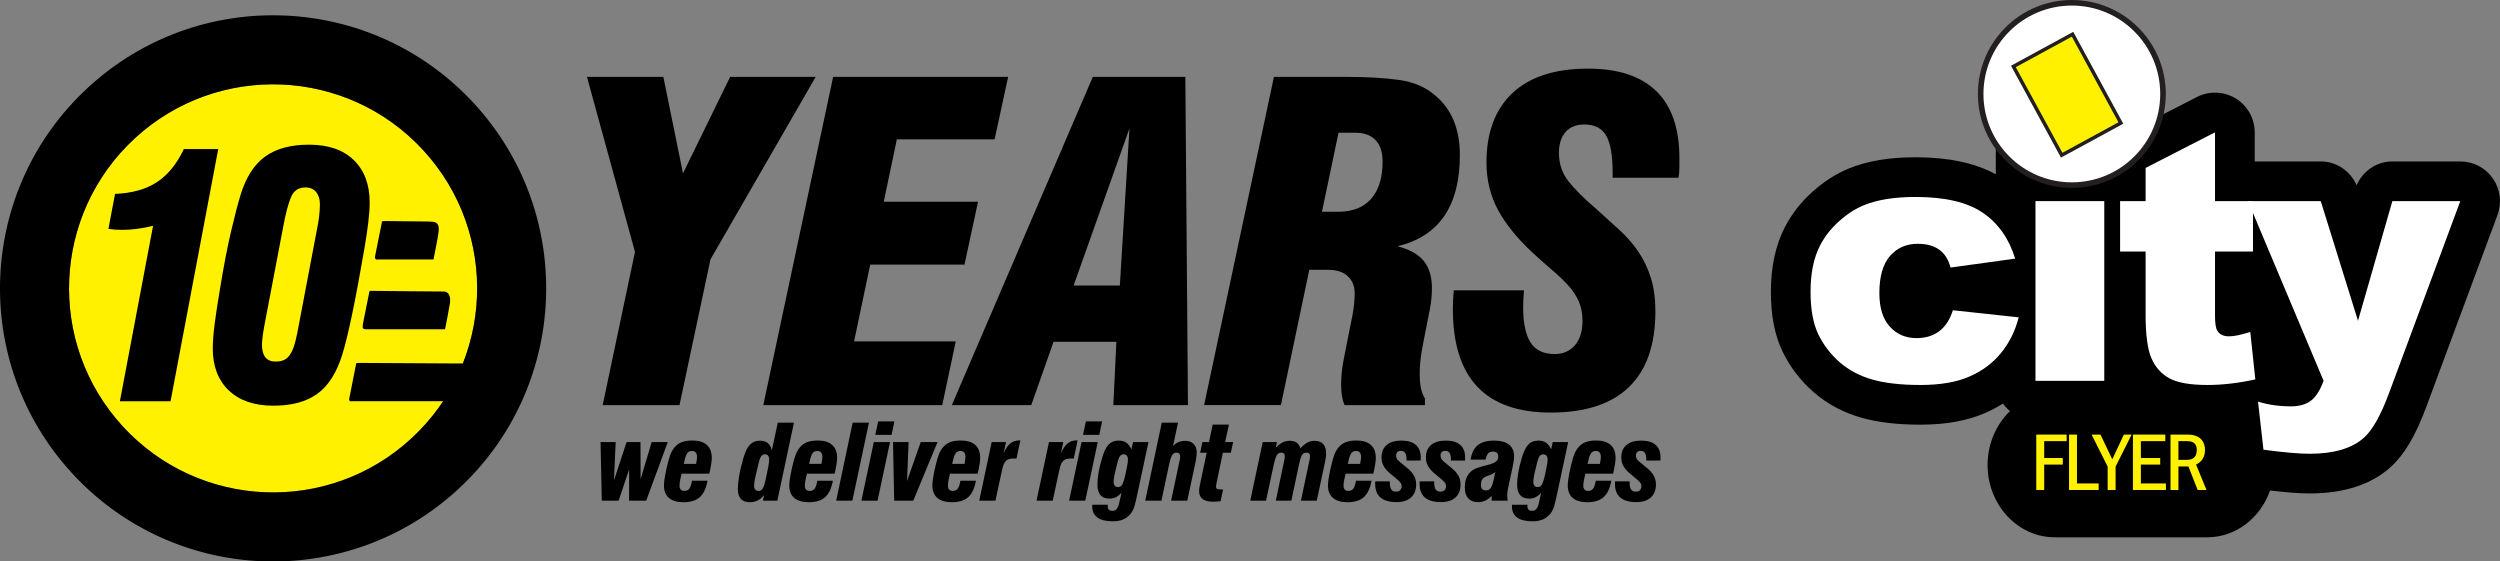 <?xml version="1.0" encoding="utf-8"?>
<!-- Generator: Adobe Illustrator 16.0.0, SVG Export Plug-In . SVG Version: 6.00 Build 0)  -->
<!DOCTYPE svg PUBLIC "-//W3C//DTD SVG 1.1//EN" "http://www.w3.org/Graphics/SVG/1.1/DTD/svg11.dtd">
<svg version="1.1" id="Layer_1" xmlns="http://www.w3.org/2000/svg" xmlns:xlink="http://www.w3.org/1999/xlink" x="0px" y="0px"
	 width="450.435px" height="101.165px" viewBox="0 0 450.435 101.165" style="enable-background:new 0 0 450.435 101.165;"
	 xml:space="preserve">
<rect x="0" y="0" width="450.435" height="101.165" fill="#808080" stroke="none"/>
<style type="text/css">
<![CDATA[
	.st0{fill:none;stroke:#231F20;stroke-width:0.639;stroke-miterlimit:10;}
	.st1{fill:none;stroke:#231F20;stroke-width:1.004;stroke-miterlimit:10;}
	.st2{fill:#FFF100;}
	.st3{fill:#FFFFFF;}
]]>
</style>
<g>
	<g>
		<path d="M449.154,32.156c-1.336-1.924-3.527-3.07-5.87-3.07h-12.242c-2.847,0-5.31,1.736-6.445,4.281
			c-1.138-2.55-3.61-4.281-6.458-4.281h-11.9v-5.245c0-2.493-1.298-4.803-3.422-6.102c-2.129-1.299-4.775-1.4-6.992-0.261
			l-9.678,4.965c-0.648-3.281-3.541-5.753-7.01-5.753H366.74c-3.947,0-7.15,3.201-7.15,7.15v7.561
			c-3.79-2.058-8.544-3.063-14.467-3.063c-4.771,0-8.707,0.664-12.032,2.03c-0.007,0.003-0.011,0.003-0.016,0.006
			c-2.265,0.937-4.447,2.333-6.489,4.156c-2.1,1.873-3.79,4.041-5.021,6.444c-1.656,3.219-2.499,7.12-2.499,11.59
			c0,4.329,0.694,7.864,2.122,10.805c1.357,2.797,3.248,5.263,5.624,7.323c2.448,2.127,5.368,3.675,8.676,4.599
			c2.948,0.821,6.39,1.222,10.521,1.222c4.597,0,8.414-0.688,11.663-2.102c1.135-0.492,2.2-1.064,3.21-1.703
			c0.359,0.512,0.787,0.968,1.264,1.367c-2.472,2.389-4.034,5.84-4.034,9.691c0,7.206,5.43,13.045,12.13,13.045h27.428
			c5.189,0,9.605-3.507,11.338-8.434c3.027,0.354,5.369,0.531,7.104,0.531c6.215,0,11.141-1.605,14.643-4.77
			c2.452-2.229,4.477-5.658,6.387-10.8l12.849-34.614C450.802,36.531,450.492,34.074,449.154,32.156"/>
		<path class="st3" d="M351.862,55.898l11.859,1.281c-0.649,2.483-1.72,4.632-3.206,6.445c-1.484,1.815-3.387,3.226-5.696,4.23
			c-2.312,1.006-5.247,1.51-8.812,1.51c-3.442,0-6.309-0.321-8.6-0.964c-2.291-0.638-4.262-1.674-5.91-3.106
			c-1.65-1.433-2.941-3.115-3.879-5.049c-0.938-1.929-1.404-4.49-1.404-7.683c0-3.334,0.569-6.108,1.709-8.324
			c0.836-1.628,1.977-3.084,3.423-4.376c1.446-1.292,2.932-2.251,4.459-2.88c2.425-0.998,5.529-1.494,9.315-1.494
			c5.296,0,9.332,0.943,12.111,2.832c2.779,1.887,4.73,4.648,5.849,8.28l-11.647,1.604c-0.365-1.416-1.036-2.482-2.006-3.197
			c-0.967-0.719-2.268-1.08-3.901-1.08c-2.06,0-3.728,0.734-5.005,2.203c-1.274,1.471-1.91,3.695-1.91,6.674
			c0,2.655,0.627,4.669,1.883,6.048c1.258,1.379,2.857,2.067,4.803,2.067c1.621,0,2.984-0.41,4.088-1.233
			C350.489,58.868,351.314,57.604,351.862,55.898"/>
		<path class="st3" d="M366.74,23.842h12.396v8.549H366.74V23.842z M366.74,36.237h12.396v32.381H366.74V36.237z"/>
		<path class="st3" d="M399.088,23.842v12.395h6.84v9.083h-6.84v11.5c0,1.382,0.132,2.296,0.396,2.743
			c0.404,0.692,1.114,1.037,2.127,1.037c0.91,0,2.188-0.265,3.831-0.794l0.911,8.555c-3.074,0.669-5.949,1.003-8.618,1.003
			c-3.097,0-5.377-0.396-6.843-1.19c-1.465-0.79-2.553-1.994-3.254-3.61c-0.704-1.613-1.056-4.229-1.056-7.846V45.32h-4.595v-9.083
			h4.595v-5.983L399.088,23.842"/>
		<path class="st3" d="M405.027,36.236h13.111l6.713,21.557l6.191-21.557h12.241l-12.85,34.615
			c-1.462,3.938-2.956,6.599-4.478,7.983c-2.154,1.949-5.439,2.924-9.848,2.924c-1.789,0-4.551-0.242-8.29-0.73l-0.978-8.669
			c1.789,0.568,3.775,0.853,5.969,0.853c1.457,0,2.639-0.334,3.542-1.006c0.903-0.674,1.67-1.873,2.298-3.602L405.027,36.236"/>
		<polygon class="st2" points="366.883,78.3 372.355,78.3 372.355,79.483 368.313,79.483 368.313,82.522 371.662,82.522 
			371.662,83.707 368.313,83.707 368.313,88.287 366.883,88.287 		"/>
		<polygon class="st2" points="372.787,78.3 374.215,78.3 374.215,87.103 378.127,87.103 378.127,88.287 372.787,88.287 		"/>
		<polygon class="st2" points="376.848,78.3 378.451,78.3 380.58,82.765 382.663,78.3 384.064,78.3 381.176,84.069 381.176,88.287 
			379.744,88.287 379.744,84.069 		"/>
		<polygon class="st2" points="384.3,78.3 390.133,78.3 390.133,79.483 385.729,79.483 385.729,82.522 389.215,82.522 
			389.215,83.707 385.729,83.707 385.729,87.103 390.244,87.103 390.244,88.287 384.3,88.287 		"/>
		<path class="st2" d="M391.066,78.3h3.102c0.945,0,1.672,0.212,2.183,0.628c0.616,0.501,0.929,1.222,0.929,2.162
			c0,1.216-0.536,2.089-1.606,2.616l1.884,4.582h-1.594l-1.67-4.247h-1.797v4.247h-1.43V78.3 M392.496,79.483v3.374h1.506
			c1.202,0,1.803-0.601,1.803-1.797c0-1.052-0.57-1.577-1.715-1.577H392.496z"/>
		<path class="st2" d="M385.384,5.812c6.139,6.679,5.702,17.067-0.976,23.207c-6.68,6.142-17.07,5.705-23.21-0.974
			s-5.702-17.07,0.976-23.21C368.852-1.304,379.243-0.868,385.384,5.812"/>
		<path class="st3" d="M385.384,5.812c6.139,6.679,5.702,17.067-0.976,23.207c-6.68,6.142-17.07,5.705-23.21-0.974
			s-5.702-17.07,0.976-23.21C368.852-1.304,379.243-0.868,385.384,5.812"/>
		<circle class="st1" cx="373.291" cy="16.928" r="16.426"/>
		
			<rect x="366.46" y="7.872" transform="matrix(0.878 -0.478 0.478 0.878 37.245 180.229)" class="st3" width="12.141" height="18.212"/>
		
			<rect x="366.46" y="7.872" transform="matrix(0.878 -0.478 0.478 0.878 37.245 180.229)" class="st2" width="12.141" height="18.212"/>
		
			<rect x="366.46" y="7.872" transform="matrix(0.878 -0.478 0.478 0.878 37.245 180.229)" class="st0" width="12.141" height="18.212"/>
	</g>
	<g>
		<polygon points="114.407,45.388 105.758,13.855 119.518,13.855 123.058,31.233 131.551,13.855 146.963,13.855 128.011,46.725 
			122.429,72.989 108.588,72.989 		"/>
		<polygon points="150.108,13.855 181.641,13.855 179.203,25.099 161.589,25.099 159.23,36.345 176.215,36.345 173.778,47.669 
			156.792,47.669 153.882,61.509 172.205,61.509 169.767,72.989 137.527,72.989 		"/>
		<path d="M196.896,13.855h16.671l0.472,59.134h-13.446l0.55-11.4h-11.324l-4.011,11.4h-14.312L196.896,13.855z M201.771,51.443
			l1.73-28.31l-10.065,28.31H201.771z"/>
		<path d="M229.529,13.855h13.134c3.668,0,6.813,0.184,9.437,0.55c2.619,0.366,4.797,1.311,6.525,2.832
			c2.936,2.465,4.404,6.028,4.404,10.693c0,9.175-3.749,14.654-11.246,16.435c2.202,0.578,3.789,1.469,4.758,2.675
			c0.971,1.207,1.455,2.83,1.455,4.875c0,1.207-0.117,2.438-0.353,3.695c-0.237,1.258-0.486,2.529-0.747,3.814
			c-0.264,1.286-0.512,2.596-0.748,3.932c-0.235,1.338-0.354,2.688-0.354,4.051c0,0.891,0.064,1.689,0.197,2.398
			c0.13,0.707,0.379,1.375,0.746,2.004v1.18h-14.47c-0.419-0.889-0.629-2.096-0.629-3.617c0-1.416,0.131-2.829,0.394-4.247
			c0.262-1.415,0.537-2.816,0.825-4.205c0.288-1.39,0.563-2.766,0.826-4.13c0.261-1.362,0.394-2.674,0.394-3.931
			c0-1.311-0.42-2.346-1.258-3.108c-0.84-0.757-1.993-1.139-3.461-1.139H235.9l-5.113,24.376h-13.838L229.529,13.855z
			 M241.09,38.153c2.621,0,4.613-0.786,5.976-2.359c1.362-1.571,2.044-3.8,2.044-6.684c0-1.675-0.419-2.961-1.257-3.852
			c-0.839-0.892-2.045-1.338-3.618-1.338h-3.066l-2.987,14.233H241.09z"/>
		<path d="M274.588,52.308c-0.053,0.578-0.092,1.115-0.118,1.613s-0.038,0.957-0.038,1.377c0,2.883,0.444,5.018,1.336,6.408
			c0.891,1.389,2.332,2.082,4.324,2.082c1.521,0,2.739-0.521,3.657-1.571c0.916-1.048,1.376-2.517,1.376-4.403
			c0-1.311-0.223-2.479-0.668-3.5c-0.445-1.022-1.074-1.978-1.887-2.87c-0.814-0.891-1.758-1.796-2.831-2.713
			c-1.075-0.917-2.241-1.952-3.501-3.106c-2.83-2.62-4.94-5.215-6.33-7.785c-1.389-2.567-2.083-5.426-2.083-8.57
			c0-5.4,1.56-9.567,4.679-12.504c3.119-2.935,7.667-4.402,13.645-4.402c5.398,0,9.488,1.349,12.267,4.048
			c2.777,2.702,4.168,6.724,4.168,12.073v1.729c0,0.576-0.054,1.18-0.157,1.808h-11.874v-1.022c0-2.987-0.381-5.163-1.14-6.525
			c-0.762-1.363-2.085-2.045-3.973-2.045c-1.469,0-2.595,0.458-3.381,1.375c-0.786,0.919-1.179,2.164-1.179,3.737
			c0,1.993,0.589,3.723,1.769,5.189c1.18,1.468,2.817,3.094,4.914,4.875c1.52,1.364,2.936,2.648,4.247,3.854
			c1.311,1.206,2.438,2.502,3.382,3.892c0.943,1.389,1.69,2.949,2.24,4.68c0.551,1.729,0.826,3.747,0.826,6.054
			c0,6.029-1.586,10.576-4.758,13.643s-7.877,4.602-14.115,4.602c-11.744,0-17.615-6.213-17.615-18.637
			c0-0.576,0.014-1.141,0.04-1.691c0.026-0.549,0.067-1.113,0.117-1.691H274.588z"/>
		<path class="st2" d="M74.088,79.022C59.136,92.768,35.88,91.788,22.139,76.841C8.396,61.894,9.378,38.637,24.321,24.895
			c14.948-13.743,38.204-12.766,51.949,2.186C90.012,42.025,89.033,65.28,74.088,79.022"/>
		<path d="M85.428,18.661C67.033-1.348,35.908-2.657,15.901,15.736c-20,18.394-21.312,49.517-2.921,69.526
			c18.393,20.005,49.518,21.314,69.529,2.918C102.51,69.787,103.819,38.665,85.428,18.661 M74.088,79.022
			C59.136,92.768,35.88,91.788,22.139,76.841C8.396,61.894,9.378,38.637,24.321,24.895c14.948-13.743,38.204-12.766,51.949,2.186
			C90.012,42.025,89.033,65.28,74.088,79.022"/>
		<path d="M27.579,40.683c-1.956,0.49-3.823,0.734-5.598,0.734c-0.871,0-1.686-0.061-2.447-0.184l1.195-6.298
			c3.044-0.122,5.553-0.826,7.528-2.11c1.975-1.285,3.596-3.271,4.865-5.962h6.196l-8.588,45.44H21.6L27.579,40.683z"/>
		<path d="M38.34,62.823c0-1.305,0.117-2.844,0.354-4.617c0.234-1.775,0.552-3.844,0.951-6.208
			c0.652-3.994,1.305-7.388,1.957-10.182c0.652-2.793,1.231-5.025,1.739-6.698c0.977-3.179,2.454-5.483,4.429-6.911
			c1.974-1.427,4.61-2.14,7.908-2.14c3.48,0,6.17,0.928,8.072,2.783s2.853,4.394,2.853,7.614c0,1.061-0.082,2.263-0.245,3.608
			s-0.39,2.875-0.679,4.588c-1.631,9.5-2.972,15.92-4.021,19.264c-1.016,3.263-2.51,5.606-4.484,7.032
			c-1.977,1.427-4.613,2.142-7.909,2.142c-3.443,0-6.124-0.918-8.044-2.753C39.299,68.511,38.34,66.003,38.34,62.823 M47.852,57.502
			c-0.435,2.202-0.652,3.73-0.652,4.588c0,2.038,0.815,3.056,2.445,3.056c0.688,0,1.251-0.121,1.686-0.366s0.807-0.641,1.114-1.192
			c0.308-0.551,0.571-1.264,0.789-2.141c0.216-0.877,0.435-1.927,0.653-3.15l3.206-16.879c0.182-0.855,0.317-1.671,0.408-2.445
			c0.09-0.776,0.136-1.51,0.136-2.202c0-0.897-0.227-1.621-0.679-2.171c-0.454-0.55-1.097-0.826-1.93-0.826
			c-1.232,0-2.092,0.571-2.582,1.711c-0.488,1.143-0.951,2.875-1.385,5.199L47.852,57.502z"/>
		<path d="M85.05,72.29c0.336-1.744,0.665-3.309,0.928-4.848c0.172-1-0.047-1.59-0.504-1.807c-0.224-0.105-0.483-0.131-0.745-0.133
			c-6.669-0.044-13.342-0.08-20.014-0.115c-0.151-0.002-0.31,0.023-0.524,0.04c-0.44,2.206-0.872,4.337-1.282,6.463
			c-0.031,0.156,0.058,0.321,0.139,0.378c0.093,0.066,0.239,0.021,0.363,0.021c7.008,0,14.015,0,21.024,0H85.05z"/>
		<path d="M80.188,59.325c0.316-1.664,0.636-3.173,0.872-4.645c0.208-1.291-0.254-2.145-1.05-2.156
			c-1.403-0.02-2.81-0.018-4.214-0.031c-2.869-0.027-5.737-0.057-8.604-0.085c-0.181-0.001-0.363,0-0.609,0
			c-0.35,1.73-0.675,3.343-0.998,4.952c-0.396,1.965-0.394,1.965,0.657,1.965h13.317H80.188z"/>
		<path d="M68.835,39.879c-0.44,2.186-0.874,4.293-1.278,6.392c-0.036,0.19,0.079,0.387,0.18,0.456
			c0.119,0.078,0.299,0.022,0.454,0.022c3.08,0,6.158,0,9.236,0h0.68c0.335-1.794,0.729-3.492,0.925-5.086
			c0.157-1.274-0.394-1.65-1.043-1.708c-0.617-0.053-1.255-0.047-1.886-0.056c-2.266-0.029-4.533-0.052-6.8-0.073
			C69.168,39.824,69.024,39.857,68.835,39.879"/>
		<polygon points="108.203,79.646 110.933,79.646 110.614,86.581 112.896,79.646 115.4,79.646 115.419,86.34 117.418,79.646 
			120.315,79.646 116.428,90.208 113.344,90.208 113.361,84.562 111.456,90.208 108.427,90.208 		"/>
		<path d="M127.477,86.619c-0.249,1.358-0.713,2.343-1.392,2.954c-0.679,0.611-1.655,0.916-2.926,0.916
			c-1.16,0-2.037-0.26-2.636-0.775c-0.599-0.518-0.897-1.264-0.897-2.234c0-0.609,0.142-1.584,0.43-2.916
			c0.337-1.509,0.636-2.53,0.897-3.065c0.387-0.761,0.869-1.307,1.449-1.638c0.58-0.33,1.355-0.494,2.328-0.494
			c1.158,0,2.034,0.268,2.626,0.803s0.888,1.315,0.888,2.337c0,0.587-0.15,1.532-0.448,2.841h-4.993l-0.205,0.898
			c-0.113,0.486-0.169,0.897-0.169,1.234c0,0.648,0.299,0.971,0.897,0.971c0.387,0,0.682-0.146,0.888-0.438s0.359-0.758,0.458-1.393
			H127.477z M125.42,83.571c0.113-0.56,0.169-0.971,0.169-1.232c0-0.723-0.306-1.084-0.917-1.084c-0.436,0-0.751,0.184-0.944,0.551
			c-0.193,0.368-0.371,0.955-0.532,1.766H125.42z"/>
		<path d="M140.057,90.209h-2.598l0.205-1.011c-0.673,0.86-1.526,1.291-2.561,1.291c-1.446,0-2.169-0.811-2.169-2.431
			c0-0.498,0.073-1.216,0.215-2.149c0.144-0.935,0.402-2.045,0.775-3.328c0.163-0.549,0.333-1.021,0.515-1.422
			c0.181-0.396,0.393-0.729,0.636-0.99c0.243-0.261,0.518-0.454,0.823-0.578c0.304-0.125,0.657-0.188,1.056-0.188
			c1.146,0,1.851,0.578,2.113,1.74l1.065-4.993h2.917L140.057,90.209z M138.394,84.265c0.123-0.611,0.187-1.09,0.187-1.441
			c0-0.646-0.263-0.972-0.786-0.972c-0.173,0-0.325,0.046-0.448,0.142c-0.126,0.093-0.234,0.236-0.328,0.43
			s-0.181,0.436-0.262,0.729c-0.081,0.293-0.165,0.633-0.251,1.02l-0.412,1.793c-0.087,0.363-0.147,0.674-0.178,0.936
			c-0.031,0.262-0.046,0.469-0.046,0.617c0,0.622,0.269,0.934,0.804,0.934c0.36,0,0.633-0.183,0.813-0.551
			c0.181-0.367,0.347-0.918,0.497-1.654L138.394,84.265z"/>
		<path d="M150.059,86.619c-0.25,1.358-0.713,2.343-1.393,2.954s-1.655,0.916-2.925,0.916c-1.16,0-2.038-0.26-2.637-0.775
			c-0.599-0.518-0.897-1.264-0.897-2.234c0-0.609,0.143-1.584,0.43-2.916c0.336-1.509,0.636-2.53,0.897-3.065
			c0.387-0.761,0.869-1.307,1.449-1.638c0.58-0.33,1.355-0.494,2.328-0.494c1.158,0,2.035,0.268,2.626,0.803
			c0.592,0.535,0.889,1.315,0.889,2.337c0,0.587-0.15,1.532-0.448,2.841h-4.992l-0.205,0.898c-0.113,0.486-0.169,0.897-0.169,1.234
			c0,0.648,0.3,0.971,0.897,0.971c0.387,0,0.682-0.146,0.888-0.438s0.359-0.758,0.458-1.393H150.059z M148.002,83.571
			c0.112-0.56,0.169-0.971,0.169-1.232c0-0.723-0.306-1.084-0.917-1.084c-0.436,0-0.751,0.184-0.944,0.551
			c-0.193,0.368-0.371,0.955-0.532,1.766H148.002z"/>
		<polygon points="153.629,76.151 156.563,76.151 153.573,90.208 150.657,90.208 		"/>
		<path d="M157.442,79.647h2.917l-2.243,10.561H155.2L157.442,79.647z M158.228,75.927h2.917l-0.506,2.43h-2.935L158.228,75.927z"/>
		<polygon points="160.901,79.646 163.705,79.646 163.425,86.675 165.892,79.646 168.921,79.646 164.545,90.208 161.107,90.208 		
			"/>
		<path d="M175.838,86.619c-0.25,1.358-0.713,2.343-1.393,2.954s-1.655,0.916-2.925,0.916c-1.16,0-2.038-0.26-2.637-0.775
			c-0.599-0.518-0.897-1.264-0.897-2.234c0-0.609,0.143-1.584,0.43-2.916c0.336-1.509,0.636-2.53,0.897-3.065
			c0.387-0.761,0.869-1.307,1.449-1.638c0.58-0.33,1.355-0.494,2.328-0.494c1.158,0,2.034,0.268,2.626,0.803
			c0.591,0.535,0.888,1.315,0.888,2.337c0,0.587-0.15,1.532-0.448,2.841h-4.992l-0.205,0.898c-0.113,0.486-0.169,0.897-0.169,1.234
			c0,0.648,0.299,0.971,0.897,0.971c0.387,0,0.682-0.146,0.888-0.438s0.359-0.758,0.458-1.393H175.838z M173.781,83.571
			c0.112-0.56,0.169-0.971,0.169-1.232c0-0.723-0.306-1.084-0.917-1.084c-0.436,0-0.751,0.184-0.944,0.551
			c-0.193,0.368-0.371,0.955-0.532,1.766H173.781z"/>
		<path d="M178.678,79.646h2.58l-0.43,2.019c0.349-0.799,0.745-1.383,1.187-1.758c0.443-0.373,0.989-0.561,1.637-0.561h0.187
			l-0.692,3.271h-0.635c-0.362,0-0.658,0.053-0.888,0.158c-0.231,0.107-0.421,0.27-0.569,0.486c-0.151,0.22-0.273,0.492-0.366,0.823
			c-0.094,0.331-0.184,0.72-0.27,1.169l-1.066,4.953h-2.917L178.678,79.646z"/>
		<path d="M188.998,79.646h2.58l-0.43,2.019c0.349-0.799,0.745-1.383,1.187-1.758c0.443-0.373,0.989-0.561,1.637-0.561h0.187
			l-0.692,3.271h-0.635c-0.362,0-0.658,0.053-0.888,0.158c-0.231,0.107-0.421,0.27-0.569,0.486c-0.151,0.22-0.273,0.492-0.366,0.823
			s-0.184,0.72-0.27,1.169l-1.066,4.953h-2.917L188.998,79.646z"/>
		<path d="M194.867,79.647h2.917l-2.244,10.561h-2.915L194.867,79.647z M195.653,75.927h2.917l-0.505,2.43h-2.935L195.653,75.927z"
			/>
		<path d="M202.064,88.779c-0.325,0.356-0.654,0.622-0.99,0.796c-0.337,0.172-0.724,0.26-1.16,0.26
			c-1.458,0-2.187-0.835-2.187-2.504c0-0.6,0.062-1.293,0.187-2.076c0.125-0.785,0.331-1.658,0.617-2.617
			c0.162-0.561,0.333-1.044,0.514-1.449c0.181-0.404,0.39-0.74,0.626-1.01c0.237-0.267,0.509-0.467,0.814-0.598
			c0.306-0.132,0.663-0.197,1.075-0.197c0.561,0,1.016,0.125,1.364,0.374c0.348,0.249,0.661,0.649,0.936,1.196l0.28-1.307h2.784
			l-1.907,8.935c-0.187,0.898-0.368,1.683-0.541,2.354c-0.176,0.673-0.43,1.217-0.767,1.628c-0.4,0.474-0.854,0.819-1.366,1.036
			c-0.512,0.22-1.128,0.328-1.851,0.328c-1.222,0-2.144-0.23-2.767-0.692c-0.623-0.462-0.934-1.128-0.934-2.001
			c0-0.049,0.003-0.099,0.009-0.148s0.009-0.1,0.009-0.15h2.786c-0.013,0.051-0.019,0.098-0.019,0.141v0.121
			c0,0.563,0.274,0.842,0.823,0.842c0.237,0,0.43-0.046,0.58-0.139c0.15-0.095,0.274-0.234,0.374-0.42
			c0.099-0.188,0.187-0.42,0.261-0.699c0.076-0.28,0.15-0.611,0.226-0.996L202.064,88.779z M200.868,85.265
			c-0.088,0.363-0.147,0.677-0.178,0.939c-0.031,0.262-0.046,0.468-0.046,0.617c0,0.288,0.068,0.516,0.206,0.686
			c0.136,0.169,0.323,0.254,0.561,0.254c0.385,0,0.666-0.186,0.841-0.553c0.175-0.37,0.342-0.924,0.504-1.661l0.263-1.275
			c0.074-0.337,0.127-0.629,0.159-0.872c0.031-0.244,0.047-0.434,0.047-0.572c0-0.648-0.269-0.976-0.805-0.976
			c-0.173,0-0.323,0.048-0.448,0.141c-0.125,0.094-0.234,0.237-0.328,0.432c-0.094,0.194-0.181,0.438-0.261,0.731
			c-0.082,0.293-0.166,0.636-0.252,1.023L200.868,85.265z"/>
		<path d="M209.318,76.151h2.935l-0.915,4.241c0.547-0.646,1.302-0.971,2.261-0.971c0.599,0,1.085,0.187,1.459,0.561
			c0.374,0.374,0.561,0.88,0.561,1.515c0,0.148-0.016,0.382-0.047,0.701c-0.031,0.316-0.096,0.715-0.196,1.188l-1.458,6.822h-2.917
			l1.57-7.385c0.023-0.123,0.04-0.232,0.047-0.326c0.004-0.094,0.009-0.191,0.009-0.29c0-0.437-0.219-0.653-0.654-0.653
			c-0.363,0-0.633,0.168-0.814,0.503c-0.181,0.339-0.346,0.851-0.496,1.535l-1.402,6.616h-2.916L209.318,76.151z"/>
		<path d="M219.189,87.03c-0.062,0.311-0.093,0.52-0.093,0.617c0,0.223,0.068,0.37,0.206,0.439c0.136,0.068,0.366,0.103,0.691,0.103
			h0.374l-0.448,2.112c-0.25,0.025-0.486,0.047-0.71,0.066c-0.225,0.019-0.443,0.027-0.655,0.027c-1.669,0-2.504-0.636-2.504-1.908
			c0-0.249,0.031-0.541,0.094-0.877c0.062-0.338,0.144-0.73,0.243-1.178l1.027-4.862h-1.177l0.411-1.923h1.179l0.673-3.143h2.915
			l-0.673,3.143h1.439l-0.411,1.923h-1.44L219.189,87.03z"/>
		<path d="M227.508,79.646h2.561l-0.207,1.027c0.413-0.437,0.812-0.753,1.199-0.954c0.385-0.197,0.833-0.297,1.344-0.297
			c0.998,0,1.627,0.447,1.89,1.345c0.423-0.45,0.838-0.784,1.243-1.01c0.404-0.224,0.837-0.335,1.299-0.335
			c1.395,0,2.094,0.778,2.094,2.337c0,0.41-0.074,0.952-0.225,1.624l-1.459,6.824h-2.859l1.57-7.384
			c0.05-0.212,0.074-0.418,0.074-0.617c0-0.437-0.224-0.653-0.673-0.653c-0.362,0-0.633,0.167-0.813,0.504
			c-0.181,0.338-0.339,0.848-0.478,1.533l-1.402,6.617h-2.805l1.553-7.384c0.049-0.212,0.076-0.418,0.076-0.617
			c0-0.437-0.226-0.653-0.675-0.653c-0.349,0-0.614,0.167-0.794,0.504c-0.18,0.338-0.347,0.848-0.496,1.533l-1.42,6.617h-2.842
			L227.508,79.646z"/>
		<path d="M247.117,86.619c-0.248,1.358-0.713,2.343-1.393,2.954c-0.679,0.611-1.654,0.916-2.925,0.916
			c-1.159,0-2.037-0.26-2.636-0.775c-0.6-0.518-0.898-1.264-0.898-2.234c0-0.609,0.143-1.584,0.431-2.916
			c0.337-1.509,0.636-2.53,0.897-3.065c0.387-0.761,0.869-1.307,1.448-1.638c0.58-0.33,1.355-0.494,2.328-0.494
			c1.158,0,2.034,0.268,2.626,0.803s0.889,1.315,0.889,2.337c0,0.587-0.15,1.532-0.448,2.841h-4.993l-0.204,0.898
			c-0.112,0.486-0.169,0.897-0.169,1.234c0,0.648,0.299,0.971,0.896,0.971c0.388,0,0.683-0.146,0.889-0.438s0.359-0.758,0.458-1.393
			H247.117z M245.061,83.571c0.113-0.56,0.17-0.971,0.17-1.232c0-0.723-0.306-1.084-0.917-1.084c-0.436,0-0.751,0.184-0.944,0.551
			c-0.193,0.368-0.371,0.955-0.532,1.766H245.061z"/>
		<path d="M250.408,86.731v0.262c0,0.536,0.087,0.936,0.262,1.195c0.174,0.262,0.46,0.393,0.859,0.393
			c0.299,0,0.542-0.086,0.729-0.262c0.189-0.173,0.281-0.404,0.281-0.691s-0.091-0.533-0.271-0.739
			c-0.182-0.205-0.445-0.449-0.793-0.738c-0.362-0.298-0.696-0.575-1.002-0.831c-0.305-0.254-0.576-0.527-0.813-0.813
			s-0.421-0.598-0.551-0.935c-0.131-0.336-0.197-0.729-0.197-1.176c0-0.947,0.309-1.688,0.926-2.217s1.498-0.795,2.645-0.795
			c1.159,0,2.033,0.26,2.618,0.776c0.586,0.518,0.878,1.274,0.878,2.271v0.271c0,0.082-0.006,0.172-0.018,0.272h-2.543v-0.263
			c0-0.984-0.331-1.477-0.99-1.477c-0.588,0-0.88,0.285-0.88,0.859c0,0.337,0.116,0.617,0.346,0.841
			c0.231,0.226,0.554,0.499,0.964,0.823c0.361,0.286,0.686,0.557,0.971,0.814c0.287,0.254,0.527,0.52,0.72,0.793
			c0.194,0.275,0.344,0.564,0.449,0.87c0.106,0.306,0.159,0.649,0.159,1.036c0,1.01-0.307,1.795-0.917,2.357
			c-0.609,0.56-1.478,0.84-2.598,0.84c-2.58,0-3.87-1.09-3.87-3.272v-0.223c0-0.075,0.008-0.155,0.02-0.243H250.408z"/>
		<path d="M258.408,86.731v0.262c0,0.536,0.088,0.936,0.262,1.195c0.174,0.262,0.461,0.393,0.859,0.393
			c0.299,0,0.543-0.086,0.729-0.262c0.188-0.173,0.28-0.404,0.28-0.691s-0.091-0.533-0.271-0.739
			c-0.182-0.205-0.445-0.449-0.793-0.738c-0.362-0.298-0.695-0.575-1.001-0.831c-0.306-0.254-0.577-0.527-0.813-0.813
			s-0.42-0.598-0.551-0.935c-0.131-0.336-0.197-0.729-0.197-1.176c0-0.947,0.309-1.688,0.927-2.217
			c0.616-0.529,1.497-0.795,2.644-0.795c1.16,0,2.033,0.26,2.619,0.776c0.585,0.518,0.877,1.274,0.877,2.271v0.271
			c0,0.082-0.006,0.172-0.018,0.272h-2.543v-0.263c0-0.984-0.33-1.477-0.99-1.477c-0.588,0-0.879,0.285-0.879,0.859
			c0,0.337,0.115,0.617,0.346,0.841c0.23,0.226,0.553,0.499,0.963,0.823c0.362,0.286,0.686,0.557,0.972,0.814
			c0.286,0.254,0.526,0.52,0.719,0.793c0.194,0.275,0.345,0.564,0.449,0.87c0.106,0.306,0.159,0.649,0.159,1.036
			c0,1.01-0.306,1.795-0.916,2.357c-0.609,0.56-1.478,0.84-2.599,0.84c-2.58,0-3.87-1.09-3.87-3.272v-0.223
			c0-0.075,0.008-0.155,0.02-0.243H258.408z"/>
		<path d="M268.746,89.329c-0.66,0.761-1.482,1.143-2.468,1.143c-0.747,0-1.327-0.229-1.739-0.683
			c-0.41-0.456-0.617-1.113-0.617-1.974c0-1.881,0.809-3.072,2.424-3.57c0.547-0.176,1.043-0.316,1.491-0.422
			c0.446-0.105,0.825-0.221,1.138-0.345c0.31-0.124,0.548-0.277,0.716-0.458c0.167-0.182,0.252-0.439,0.252-0.775
			c0-0.586-0.317-0.88-0.954-0.88c-0.398,0-0.693,0.116-0.888,0.346c-0.192,0.233-0.339,0.596-0.438,1.096h-2.691
			c0.174-1.172,0.601-2.034,1.279-2.591c0.68-0.555,1.654-0.832,2.926-0.832c1.201,0,2.105,0.244,2.715,0.729
			c0.607,0.486,0.912,1.198,0.912,2.133c0,0.273-0.028,0.578-0.084,0.916c-0.056,0.335-0.128,0.709-0.215,1.121l-0.805,3.739
			c-0.088,0.386-0.131,0.81-0.131,1.271c0,0.262,0.019,0.566,0.057,0.917h-2.879V89.329z M269.419,85.067
			c-0.325,0.25-0.667,0.428-1.027,0.532c-0.362,0.107-0.687,0.247-0.973,0.421c-0.399,0.238-0.598,0.686-0.598,1.348
			c0,0.66,0.298,0.99,0.897,0.99c0.398,0,0.696-0.157,0.896-0.469c0.199-0.313,0.367-0.804,0.504-1.477L269.419,85.067z"/>
		<path d="M277.682,88.779c-0.324,0.356-0.654,0.622-0.99,0.796c-0.336,0.172-0.724,0.26-1.16,0.26
			c-1.457,0-2.187-0.835-2.187-2.504c0-0.6,0.063-1.293,0.187-2.076c0.125-0.785,0.331-1.658,0.617-2.617
			c0.162-0.561,0.334-1.044,0.515-1.449c0.181-0.404,0.39-0.74,0.626-1.01c0.236-0.267,0.508-0.467,0.813-0.598
			c0.306-0.132,0.663-0.197,1.075-0.197c0.561,0,1.016,0.125,1.364,0.374s0.661,0.649,0.936,1.196l0.28-1.307h2.785l-1.907,8.935
			c-0.187,0.898-0.368,1.683-0.542,2.354c-0.176,0.673-0.43,1.217-0.766,1.628c-0.4,0.474-0.854,0.819-1.366,1.036
			c-0.511,0.22-1.128,0.328-1.851,0.328c-1.222,0-2.145-0.23-2.767-0.692s-0.935-1.128-0.935-2.001c0-0.049,0.004-0.099,0.01-0.148
			s0.008-0.1,0.008-0.15h2.787c-0.014,0.051-0.02,0.098-0.02,0.141v0.121c0,0.563,0.274,0.842,0.822,0.842
			c0.238,0,0.431-0.046,0.58-0.139c0.15-0.095,0.274-0.234,0.374-0.42c0.099-0.188,0.187-0.42,0.261-0.699
			c0.076-0.28,0.15-0.611,0.226-0.996L277.682,88.779z M276.485,85.265c-0.087,0.363-0.147,0.677-0.179,0.939
			c-0.03,0.262-0.045,0.468-0.045,0.617c0,0.288,0.068,0.516,0.205,0.686c0.137,0.169,0.324,0.254,0.561,0.254
			c0.387,0,0.666-0.186,0.842-0.553c0.175-0.37,0.342-0.924,0.504-1.661l0.262-1.275c0.074-0.337,0.128-0.629,0.159-0.872
			c0.031-0.244,0.048-0.434,0.048-0.572c0-0.648-0.269-0.976-0.806-0.976c-0.173,0-0.323,0.048-0.448,0.141
			c-0.124,0.094-0.234,0.237-0.327,0.432s-0.181,0.438-0.261,0.731c-0.082,0.293-0.166,0.636-0.252,1.023L276.485,85.265z"/>
		<path d="M290.319,86.619c-0.249,1.358-0.713,2.343-1.392,2.954c-0.68,0.611-1.655,0.916-2.926,0.916
			c-1.16,0-2.037-0.26-2.637-0.775c-0.6-0.518-0.896-1.264-0.896-2.234c0-0.609,0.142-1.584,0.43-2.916
			c0.336-1.509,0.636-2.53,0.896-3.065c0.387-0.761,0.869-1.307,1.449-1.638c0.58-0.33,1.355-0.494,2.328-0.494
			c1.158,0,2.034,0.268,2.625,0.803c0.592,0.535,0.889,1.315,0.889,2.337c0,0.587-0.149,1.532-0.447,2.841h-4.993l-0.204,0.898
			c-0.113,0.486-0.17,0.897-0.17,1.234c0,0.648,0.301,0.971,0.897,0.971c0.388,0,0.683-0.146,0.889-0.438s0.358-0.758,0.458-1.393
			H290.319z M288.263,83.571c0.112-0.56,0.169-0.971,0.169-1.232c0-0.723-0.305-1.084-0.916-1.084c-0.436,0-0.752,0.184-0.945,0.551
			c-0.192,0.368-0.37,0.955-0.531,1.766H288.263z"/>
		<path d="M293.609,86.731v0.262c0,0.536,0.088,0.936,0.263,1.195c0.174,0.262,0.46,0.393,0.858,0.393c0.3,0,0.543-0.086,0.73-0.262
			c0.188-0.173,0.279-0.404,0.279-0.691s-0.09-0.533-0.271-0.739c-0.181-0.205-0.444-0.449-0.793-0.738
			c-0.361-0.298-0.695-0.575-1.001-0.831c-0.306-0.254-0.577-0.527-0.813-0.813c-0.237-0.286-0.421-0.598-0.552-0.935
			c-0.131-0.336-0.197-0.729-0.197-1.176c0-0.947,0.309-1.688,0.928-2.217c0.616-0.529,1.497-0.795,2.643-0.795
			c1.16,0,2.033,0.26,2.619,0.776c0.586,0.518,0.878,1.274,0.878,2.271v0.271c0,0.082-0.006,0.172-0.019,0.272h-2.543v-0.263
			c0-0.984-0.33-1.477-0.99-1.477c-0.587,0-0.879,0.285-0.879,0.859c0,0.337,0.115,0.617,0.346,0.841
			c0.23,0.226,0.553,0.499,0.963,0.823c0.362,0.286,0.686,0.557,0.972,0.814c0.286,0.254,0.526,0.52,0.72,0.793
			c0.193,0.275,0.344,0.564,0.449,0.87c0.106,0.306,0.158,0.649,0.158,1.036c0,1.01-0.305,1.795-0.916,2.357
			c-0.609,0.56-1.477,0.84-2.598,0.84c-2.58,0-3.87-1.09-3.87-3.272v-0.223c0-0.075,0.007-0.155,0.019-0.243H293.609z"/>
	</g>
</g>
</svg>
